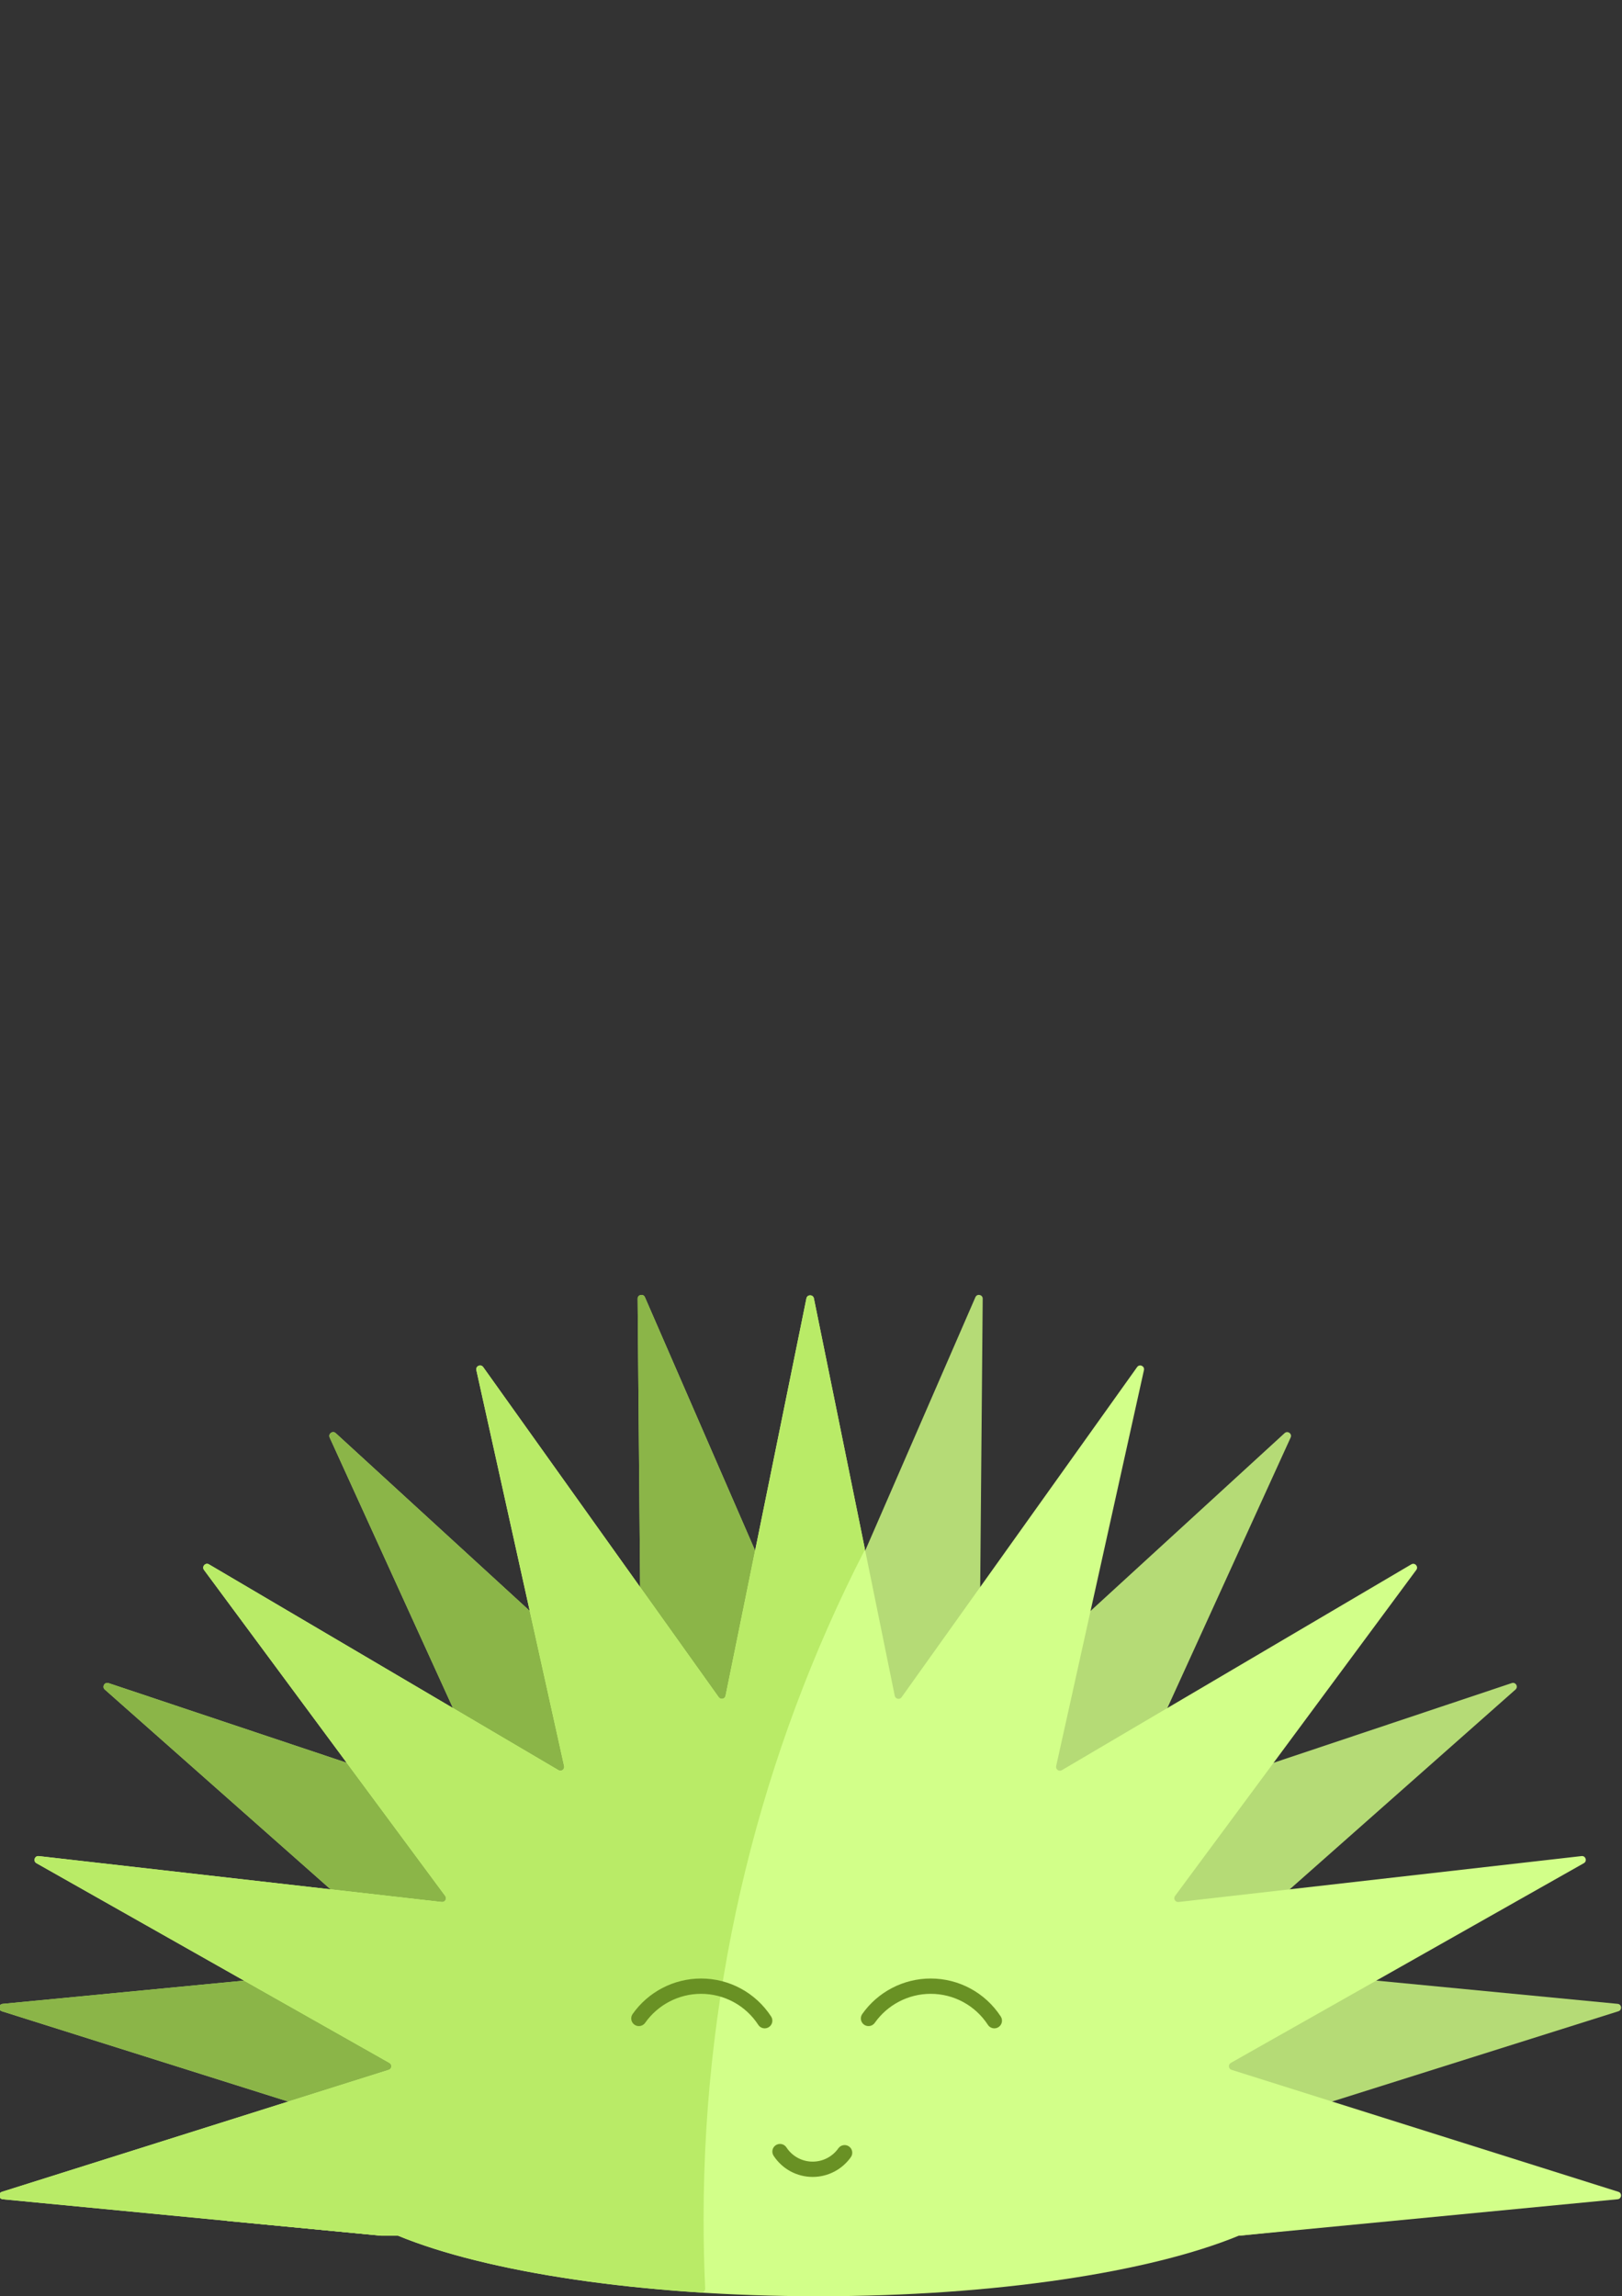 <?xml version="1.0" encoding="utf-8"?>
<!-- Generator: Adobe Illustrator 21.0.0, SVG Export Plug-In . SVG Version: 6.00 Build 0)  -->
<svg version="1.1" id="Layer_1" xmlns="http://www.w3.org/2000/svg" xmlns:xlink="http://www.w3.org/1999/xlink" x="0px" y="0px"
	 viewBox="0 0 105.951 150" style="enable-background:new 0 0 105.951 150;" xml:space="preserve">
<rect x="0" y="0" width="105.951" height="150" fill="#333333" stroke="none"/>
<style type="text/css">
	.st0{fill:#FFFFFF;}
	.st1{fill:#6D6E71;}
	.st2{fill:#5A5B5E;}
	.st3{fill:#AEB0B1;}
	.st4{fill:#FFFFFF;stroke:#58595B;stroke-width:4;stroke-linecap:round;stroke-linejoin:round;stroke-miterlimit:10;}
	.st5{fill:#58595B;}
	.st6{fill:#A8724B;}
	.st7{fill:#916341;}
	.st8{fill:#754921;}
	.st9{fill:#FF6B6B;}
	.st10{fill:#FFD57E;}
	.st11{fill:#D9FF93;}
	.st12{fill:#E8E8E8;}
	.st13{fill:#85808A;}
	.st14{fill:#1787FF;}
	.st15{fill:#4DE69F;}
	.st16{fill:#C92A2A;}
	.st17{fill:#00386E;}
	.st18{fill:#231F20;}
	.st19{fill:#CCCCCC;}
	.st20{fill:#A12222;}
	.st21{fill:#002D58;}
	.st22{fill:#1C191A;}
	.st23{fill:#851616;}
	.st24{fill:#B01E1E;}
	.st25{fill:#E32626;}
	.st26{fill:#991919;}
	.st27{fill:#591300;}
	.st28{fill:#FF880F;}
	.st29{fill:#D16F0C;}
	.st30{fill:#F3D9D9;}
	.st31{fill:#ECC6C6;}
	.st32{fill:#E6B6B6;}
	.st33{fill:#F1D2D2;}
	.st34{fill:#E5B0B0;}
	.st35{fill:#D3AEAA;}
	.st36{fill:#F0CFCF;}
	.st37{fill:#F2D4D4;}
	.st38{fill:#B3F294;}
	.st39{fill:#99C4FF;}
	.st40{fill:#D2FFBA;}
	.st41{fill:#BDD9FF;}
	.st42{fill:#7C7E82;}
	.st43{fill:#E06AC6;}
	.st44{fill:#D9B580;}
	.st45{fill:#B556A0;}
	.st46{fill:#AD9166;}
	.st47{fill:#805075;}
	.st48{fill:#7E40B8;}
	.st49{fill:#A9FF8A;}
	.st50{fill:#FFFEA2;}
	.st51{fill:#5CFFEC;}
	.st52{fill:#6B92ED;}
	.st53{fill:#A398E7;}
	.st54{fill:#7F75BD;}
	.st55{fill:#FF564C;}
	.st56{fill:#8A81C4;}
	.st57{fill:#585082;}
	.st58{fill:#339CEE;}
	.st59{fill:#CFCFCF;}
	.st60{fill:#3E314D;}
	.st61{fill:#CF170E;}
	.st62{fill:#FFD49B;}
	.st63{fill:#E0D2C4;}
	.st64{fill:#E3BD8A;}
	.st65{fill:#A39287;}
	.st66{fill:#3F3E40;}
	.st67{fill:#64C2E3;}
	.st68{fill:#16C4C1;}
	.st69{fill:#48484A;}
	.st70{fill:#6BE0EB;}
	.st71{fill:#686A6B;}
	.st72{fill:#34A3C9;}
	.st73{fill:#7A7C7D;}
	.st74{fill:#ED3F45;}
	.st75{fill:#242424;}
	.st76{fill:#D9F1F4;}
	.st77{fill:#6B5C4E;}
	.st78{fill:#EBFFFF;}
	.st79{fill:#9BBECA;}
	.st80{fill:#564A3E;}
	.st81{fill:#B8D9E2;}
	.st82{fill:#645649;}
	.st83{fill:#424244;}
	.st84{fill:#766556;}
	.st85{fill:#353738;}
	.st86{fill:#2EADFF;}
	.st87{fill:#259CE8;}
	.st88{fill:#B9FEFF;}
	.st89{fill:#7EE6E8;}
	.st90{fill:#1485CC;}
	.st91{fill:#97F5F7;}
	.st92{fill:#333333;}
	.st93{fill:#E8DEC5;}
	.st94{fill:#1DA87B;}
	.st95{fill:#F0ECE2;}
	.st96{fill:#34D09C;}
	.st97{fill:#53F5D1;}
	.st98{fill:#B5DB76;}
	.st99{fill:#8BB548;}
	.st100{fill:#D2FF89;}
	.st101{fill:#B9EB67;}
	.st102{fill:#699124;}
	.st103{fill:#7FBD6E;}
	.st104{fill:#22A0C9;}
	.st105{fill:#51C2E8;}
	.st106{fill:#E3E691;}
	.st107{fill:#036E91;}
	.st108{fill:#B08851;}
	.st109{fill:#BDAD64;}
	.st110{fill:#70CCA6;}
	.st111{fill:#A68DC7;}
	.st112{fill:#9E763F;}
	.st113{fill:#9275BA;}
	.st114{fill:#4AA882;}
	.st115{fill:#D9CE96;}
	.st116{fill:#6E5638;}
	.st117{fill:#846491;}
	.st118{fill:#F5AA40;}
	.st119{fill:#775882;}
	.st120{fill:#9A7AA6;}
	.st121{fill:#F58840;}
	.st122{fill:#4A4052;}
	.st123{fill:#A3B06D;}
	.st124{fill:#D1A976;}
	.st125{fill:#A68051;}
	.st126{fill:#E8DBCA;}
	.st127{fill:#838F4E;}
	.st128{fill:#634A2C;}
	.st129{fill:#EDDB91;}
	.st130{fill:#8A5AAD;}
	.st131{fill:#33ABCC;}
	.st132{fill:#E69035;}
	.st133{fill:#ED68CA;}
	.st134{fill:#A18545;}
	.st135{fill:#5CB05D;}
	.st136{fill:#75D3E3;}
	.st137{fill:#B84D4D;}
	.st138{fill:#FFBD56;}
	.st139{fill:#CF5656;}
	.st140{fill:#FFD556;}
	.st141{fill:#ED7E7E;}
	.st142{fill:#506A78;}
	.st143{fill:#BA6262;}
	.st144{fill:#555157;}
	.st145{fill:#BA4921;}
	.st146{fill:#BA5221;}
	.st147{fill:#861E1E;}
	.st148{fill:#972121;}
	.st149{fill:#AD3030;}
	.st150{fill:#3A292E;}
	.st151{fill:#ACE5EE;}
	.st152{fill:#99979A;}
	.st153{fill:#C17A7A;}
	.st154{fill:#897F82;}
	.st155{fill:#CE8383;}
	.st156{fill:#D6927A;}
	.st157{fill:#D6977A;}
	.st158{fill:#A8792D;}
	.st159{fill:#A87F3C;}
	.st160{fill:#91631B;}
	.st161{fill:#6B5D4C;}
	.st162{fill:#615445;}
	.st163{fill:#A37C50;}
	.st164{fill:#DB9D3D;}
	.st165{fill:#7A6956;}
	.st166{fill:#FFCA76;}
	.st167{fill:#825D34;}
	.st168{fill:#453933;}
</style>
<g>
	<g>
		<path class="st98" d="M25.35,139.794l-10.546,4.819c-0.232,0.106-0.174,0.45,0.08,0.474l10.063,0.956
			c0.008,0.001,0.016,0.001,0.024,0.001h55.977c0.009,0,0.017,0,0.026-0.001l9.13-0.955c0.248-0.026,0.308-0.36,0.085-0.471
			l-9.732-4.819c-0.201-0.1-0.178-0.393,0.036-0.461l25.224-7.953c0.259-0.082,0.219-0.459-0.051-0.485l-26.372-2.54
			c-0.217-0.021-0.304-0.29-0.141-0.434l19.842-17.556c0.203-0.18,0.013-0.509-0.244-0.423l-25.125,8.406
			c-0.206,0.069-0.396-0.141-0.306-0.339l10.987-24.108c0.113-0.247-0.195-0.47-0.395-0.287l-19.534,17.899
			c-0.161,0.147-0.419,0.032-0.417-0.186l0.231-26.493c0.002-0.271-0.369-0.35-0.477-0.101l-10.565,24.296
			c-0.087,0.2-0.37,0.2-0.457,0L42.127,84.738c-0.108-0.249-0.48-0.17-0.477,0.101l0.231,26.493
			c0.002,0.218-0.257,0.333-0.417,0.186L21.93,93.619c-0.2-0.183-0.507,0.04-0.395,0.287l10.986,24.108
			c0.09,0.198-0.099,0.409-0.306,0.339l-25.125-8.406c-0.257-0.086-0.447,0.243-0.244,0.423l19.842,17.556
			c0.163,0.144,0.076,0.414-0.141,0.434L0.176,130.9c-0.27,0.026-0.31,0.404-0.051,0.485l25.196,7.945
			C25.539,139.399,25.557,139.699,25.35,139.794z"/>
	</g>
	<g>
		<g>
			<path class="st99" d="M45.958,145c0-12.575,2.422-24.583,6.818-35.589c0.024-0.061,0.023-0.128-0.003-0.188L42.127,84.738
				c-0.108-0.249-0.48-0.17-0.477,0.101l0.231,26.493c0.002,0.218-0.257,0.333-0.417,0.186L21.93,93.619
				c-0.2-0.183-0.507,0.04-0.395,0.287l10.986,24.108c0.09,0.198-0.099,0.409-0.306,0.339l-25.125-8.406
				c-0.257-0.086-0.447,0.243-0.244,0.423l19.842,17.556c0.163,0.144,0.076,0.414-0.141,0.434L0.176,130.9
				c-0.27,0.026-0.31,0.404-0.051,0.485l25.196,7.945c0.218,0.069,0.236,0.369,0.029,0.464l-10.546,4.819
				c-0.232,0.106-0.174,0.45,0.08,0.474l10.063,0.956c0.008,0.001,0.016,0.001,0.024,0.001h21.001
				C45.967,145.697,45.958,145.35,45.958,145z"/>
		</g>
	</g>
	<g>
		<path class="st100" d="M105.715,143.178l-25.267-7.967c-0.208-0.065-0.237-0.347-0.048-0.454l23.059-13.046
			c0.236-0.134,0.119-0.495-0.151-0.464l-26.324,2.999c-0.216,0.025-0.358-0.221-0.228-0.396l15.759-21.297
			c0.161-0.218-0.093-0.5-0.327-0.363L69.36,115.636c-0.188,0.11-0.417-0.056-0.37-0.269l5.734-25.866
			c0.059-0.265-0.288-0.419-0.446-0.199l-15.385,21.569c-0.126,0.177-0.403,0.118-0.447-0.095l-5.282-25.962
			c-0.054-0.266-0.434-0.266-0.488,0l-5.282,25.962c-0.043,0.213-0.32,0.272-0.447,0.095L31.562,89.303
			c-0.158-0.221-0.505-0.066-0.446,0.199l5.734,25.866c0.047,0.213-0.182,0.379-0.37,0.269l-22.828-13.446
			c-0.234-0.138-0.488,0.145-0.327,0.363l15.759,21.297c0.13,0.175-0.012,0.42-0.228,0.396l-26.324-2.999
			c-0.27-0.031-0.387,0.331-0.151,0.464l23.059,13.046c0.189,0.107,0.16,0.389-0.048,0.454l-25.267,7.967
			c-0.259,0.082-0.219,0.459,0.051,0.485l24.72,2.381c0.008,0.001,0.016,0.001,0.024,0.001h1.081
			C31.764,148.422,41.903,150,53.458,150s21.694-1.578,27.457-3.954h0.018l24.732-2.382
			C105.934,143.638,105.974,143.26,105.715,143.178z"/>
	</g>
	<g>
		<path class="st101" d="M45.958,145c0-15.741,3.79-30.597,10.505-43.706c0.025-0.049,0.033-0.106,0.022-0.16l-3.32-16.319
			c-0.054-0.266-0.434-0.266-0.488,0l-5.282,25.962c-0.043,0.213-0.32,0.272-0.447,0.095L31.562,89.303
			c-0.158-0.221-0.505-0.066-0.446,0.199l5.734,25.866c0.047,0.213-0.182,0.379-0.37,0.269l-22.828-13.446
			c-0.234-0.138-0.488,0.145-0.327,0.363l15.759,21.297c0.13,0.175-0.012,0.42-0.228,0.396l-26.324-2.999
			c-0.27-0.031-0.387,0.331-0.151,0.464l23.059,13.046c0.189,0.107,0.16,0.389-0.048,0.454l-25.267,7.967
			c-0.259,0.082-0.219,0.459,0.051,0.485l24.72,2.381c0.008,0.001,0.016,0.001,0.024,0.001h1.081
			c4.446,1.833,11.501,3.187,19.796,3.712c0.148,0.009,0.273-0.111,0.266-0.259C45.994,148.008,45.958,146.508,45.958,145z"/>
	</g>
	<g>
		<path class="st102" d="M64.951,132.5c-0.163,0-0.323-0.08-0.419-0.227c-0.828-1.271-2.227-2.028-3.74-2.028
			c-1.45,0-2.815,0.709-3.651,1.896c-0.16,0.226-0.472,0.279-0.697,0.121c-0.226-0.159-0.279-0.472-0.121-0.697
			c1.024-1.453,2.694-2.32,4.47-2.32c1.853,0,3.563,0.928,4.578,2.481c0.15,0.231,0.086,0.541-0.146,0.692
			C65.139,132.474,65.045,132.5,64.951,132.5z"/>
	</g>
	<g>
		<path class="st102" d="M53.086,142.206c-1.034,0-1.988-0.518-2.554-1.384c-0.15-0.231-0.086-0.541,0.146-0.692
			c0.232-0.149,0.541-0.085,0.692,0.146c0.38,0.583,1.021,0.931,1.716,0.931c0.666,0,1.292-0.325,1.676-0.87
			c0.159-0.226,0.472-0.279,0.697-0.121c0.226,0.159,0.279,0.472,0.121,0.697C55.009,141.723,54.076,142.206,53.086,142.206z"/>
	</g>
	<g>
		<path class="st102" d="M49.951,132.5c-0.163,0-0.323-0.08-0.419-0.227c-0.828-1.271-2.227-2.028-3.74-2.028
			c-1.45,0-2.815,0.709-3.651,1.896c-0.159,0.226-0.472,0.279-0.697,0.121c-0.226-0.159-0.279-0.472-0.121-0.697
			c1.024-1.453,2.694-2.32,4.47-2.32c1.853,0,3.563,0.928,4.578,2.481c0.15,0.231,0.086,0.541-0.146,0.692
			C50.139,132.474,50.045,132.5,49.951,132.5z"/>
	</g>
</g>
</svg>
